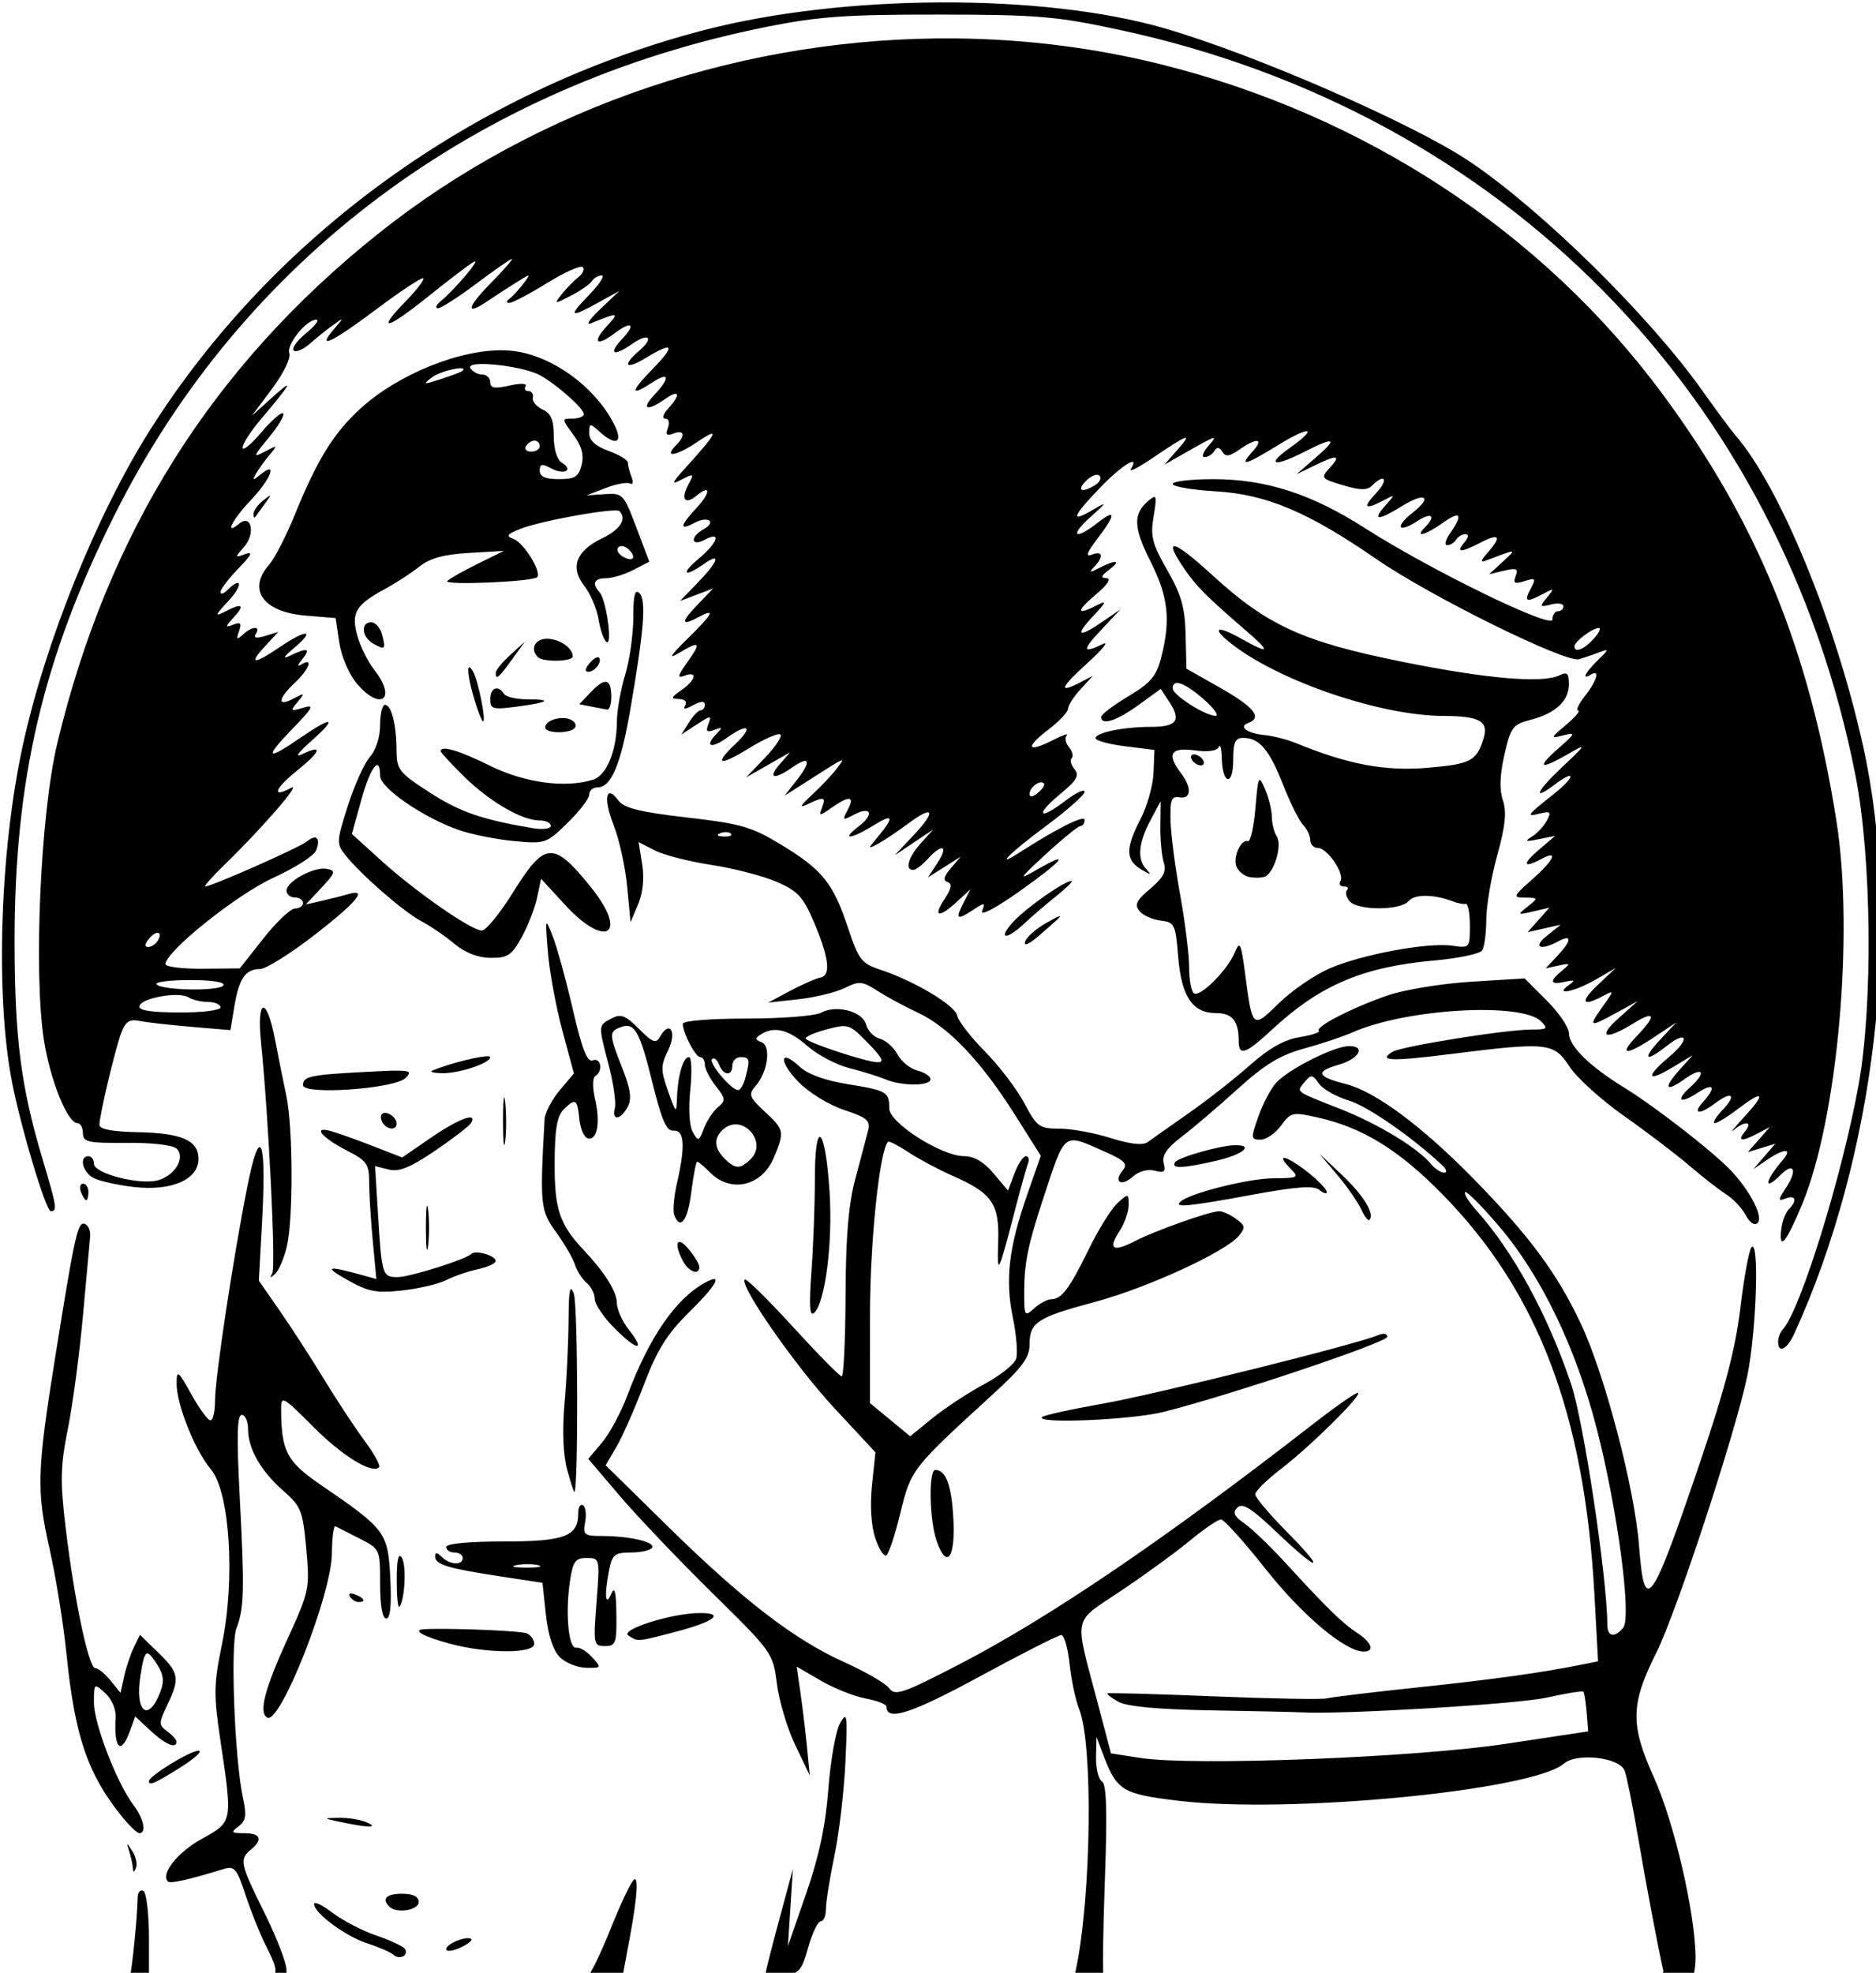<?xml version="1.0" encoding="UTF-8" standalone="no"?>
<svg
   xmlns:dc="http://purl.org/dc/elements/1.1/"
   xmlns:cc="http://creativecommons.org/ns#"
   xmlns:rdf="http://www.w3.org/1999/02/22-rdf-syntax-ns#"
   xmlns:svg="http://www.w3.org/2000/svg"
   xmlns="http://www.w3.org/2000/svg"
   xmlns:sodipodi="http://sodipodi.sourceforge.net/DTD/sodipodi-0.dtd"
   xmlns:inkscape="http://www.inkscape.org/namespaces/inkscape"
   sodipodi:docname="Medal award.svg"
   inkscape:version="1.0 (4035a4fb49, 2020-05-01)"
   id="svg1092"
   version="1.1"
   viewBox="0 0 90.327 94.979"
   height="94.979mm"
   width="90.327mm">
  <title
     id="title1132">Medal award</title>
  <defs
     id="defs1086" />
  <sodipodi:namedview
     inkscape:window-maximized="1"
     inkscape:window-y="-9"
     inkscape:window-x="-9"
     inkscape:window-height="1001"
     inkscape:window-width="1920"
     fit-margin-bottom="0"
     fit-margin-right="0"
     fit-margin-left="0"
     fit-margin-top="0"
     inkscape:snap-global="false"
     showgrid="false"
     inkscape:document-rotation="0"
     inkscape:current-layer="layer1"
     inkscape:document-units="mm"
     inkscape:cy="206.34334"
     inkscape:cx="176.81323"
     inkscape:zoom="1.4"
     inkscape:pageshadow="2"
     inkscape:pageopacity="0.0"
     borderopacity="1.0"
     bordercolor="#666666"
     pagecolor="#ffffff"
     id="base" />
  <g
     transform="translate(-59.21,-73.032)"
     id="layer1"
     inkscape:groupmode="layer"
     inkscape:label="Lager 1">
    <path
       transform="scale(0.265)"
       d="m 394.316,276.027 c -14.999,0.066 -30.4,1.76 -43.088,5.07 -41.64,10.863 -78.231,37.306 -100.568,72.674 -9.689,15.342 -19.023,38.51 -23.111,57.371 -4.141,19.105 -4.975,45.325 -1.941,61 1.611,8.324 6.169,23.5 7.059,23.5 1.214,0 1.083,-0.817 -1.535,-9.574 -3.897,-13.035 -5.037,-21.947 -5.049,-39.426 -0.018,-29.444 5.143,-51.456 18.168,-77.5 23.22,-46.427 65.657,-78.147 118.693,-88.717 9.212,-1.836 14.394,-2.201 31.057,-2.184 17.993,0.019 21.285,0.296 32.799,2.768 69.585,14.935 120.245,66.294 133.791,135.633 2.907,14.88 3.165,41.461 0.543,56 -2.958,16.402 -10.556,40.942 -13.764,44.451 -0.478,0.522 -0.869,1.535 -0.869,2.25 0,2.227 1.621,1.426 2.938,-1.451 14.708,-32.149 19.666,-74.48 12.506,-106.75 -5.033,-22.682 -15.176,-47.313 -23.307,-56.596 -0.676,-0.772 -3.355,-4.396 -5.951,-8.053 -9.612,-13.538 -29.038,-32.663 -42.186,-41.529 -10.173,-6.861 -39.09,-19.487 -55.502,-24.234 -11.084,-3.206 -25.682,-4.769 -40.682,-4.703 z m 2.764,6.547 C 359.289,282.195 321.352,294.691 292,318.17 c -30.042,24.032 -48.982,54.144 -58.162,92.473 -3.031,12.655 -4.338,41.561 -2.434,53.832 1.143,7.366 4.289,15.168 6.115,15.168 0.539,0 0.98,0.82 0.98,1.822 0,1.617 0.9,1.815 7.957,1.756 4.695,-0.039 8.421,0.4 9.092,1.07 1.641,1.641 -0.391,4.968 -3.514,5.752 -3.403,0.854 -11.535,-1.275 -11.535,-3.02 0,-0.76 -0.45,-1.381 -1,-1.381 -1.737,0 -1.082,2.885 0.895,3.943 1.042,0.558 4.338,1.302 7.324,1.652 6.828,0.803 11.781,-1.337 11.781,-5.088 0,-3.389 -3.037,-4.716 -11.148,-4.875 -4.542,-0.089 -6.846,-0.534 -6.848,-1.322 -0.005,-1.747 2.874,-13.862 3.996,-16.814 0.738,-1.942 1.504,-2.432 3.234,-2.076 1.246,0.257 5.484,0.74 9.418,1.074 l 7.154,0.607 0.709,-4.301 c 0.836,-5.07 2.021,-6.801 4.656,-6.801 1.061,0 5.507,-2.773 9.879,-6.162 7.691,-5.962 9.828,-8.531 6.199,-7.453 -0.963,0.286 -3.1,0.827 -4.75,1.203 l -3,0.682 2.848,-3.043 c 2.545,-2.719 2.652,-3.084 1,-3.42 -2.286,-0.465 -7.334,2.246 -7.342,3.943 -0.003,0.687 0.669,1.25 1.494,1.25 0.825,0 1.5,0.45 1.5,1 0,0.55 -0.654,1 -1.453,1 -0.799,0 -3.387,2.449 -5.75,5.443 L 267,451.529 l -6.75,0.057 c -3.713,0.031 -6.75,-0.345 -6.75,-0.836 0,-2.28 12.978,-12.668 19.592,-15.682 3.919,-1.786 7.423,-4.027 7.789,-4.98 0.854,-2.225 0.038,-3.038 -1.646,-1.641 -1.293,1.073 -17.362,8.195 -18.49,8.195 -0.318,0 1.186,-1.714 3.34,-3.807 6.967,-6.769 14.272,-15.188 12.23,-14.096 -3.638,1.947 -3,0.144 1.119,-3.166 4.332,-3.482 4.742,-4.825 0.902,-2.961 -1.415,0.687 -0.759,-0.261 1.664,-2.404 4.898,-4.332 3.887,-4.617 -2,-0.566 -6.161,4.239 -6.623,3.729 -1.459,-1.611 3.815,-3.945 4.099,-4.501 1.967,-3.855 -2.313,0.7 -2.385,0.626 -1,-1.053 1.393,-1.688 1.343,-1.728 -0.758,-0.609 -2.995,1.596 -2.86,0.051 0.25,-2.871 2.599,-2.442 3.429,-4.676 1.25,-3.367 -0.849,0.51 -0.811,0.208 0.121,-0.941 1.579,-1.946 0.922,-2.138 -2.188,-0.639 -1.514,0.73 -1.263,0.27 0.816,-1.496 3.853,-3.272 2.072,-3.309 -2.715,-0.057 -4.746,3.225 -5.762,3.178 -2.711,-0.125 l 2.426,-2.625 -2.375,0.732 c -1.63,0.502 -2.161,0.383 -1.691,-0.377 0.929,-1.503 -0.714,-1.403 -2.381,0.145 -1.103,1.023 -1.229,0.913 -0.689,-0.611 0.517,-1.462 0.293,-1.721 -1.047,-1.207 -1.508,0.579 -1.49,0.418 0.145,-1.389 2.071,-2.289 1.474,-2.596 -1.777,-0.914 -1.773,0.917 -1.632,0.54 0.752,-2 2.705,-2.882 2.488,-4.654 -0.236,-1.93 -0.66,0.66 -1.199,0.793 -1.199,0.297 0,-0.496 1.462,-2.414 3.25,-4.262 2.398,-2.479 2.726,-3.166 1.25,-2.627 -1.931,0.706 -1.939,0.66 -0.227,-1.295 2.122,-2.422 1.35,-6.077 -0.891,-4.217 -2.758,2.289 -1.281,-0.686 2.125,-4.279 3.65,-3.85 4.953,-7.248 1.799,-4.689 -1.458,1.183 -1.575,1.164 -0.848,-0.129 0.464,-0.825 1.565,-2.352 2.443,-3.395 1.528,-1.813 1.49,-1.84 -0.836,-0.617 -2.238,1.176 -2.179,0.972 0.723,-2.549 1.735,-2.105 2.901,-4.077 2.59,-4.383 -0.311,-0.306 -2.091,1.243 -3.957,3.443 -1.866,2.2 -3.401,3.454 -3.408,2.785 -0.008,-0.668 1.424,-2.918 3.184,-5 5.742,-6.794 6.324,-7.843 2.373,-4.285 l -3.887,3.5 3.691,-4.938 c 2.059,-2.754 3.445,-5.589 3.131,-6.406 -0.599,-1.561 3.113,-6.179 4.918,-6.119 0.592,0.02 -0.256,1.124 -1.885,2.455 -1.628,1.331 -2.639,2.742 -2.246,3.135 0.393,0.393 1.726,-0.17 2.961,-1.252 1.235,-1.082 3.146,-2.615 4.246,-3.404 1.979,-1.42 1.979,-1.413 0.094,0.797 -3.259,3.82 -0.417,2.472 7.861,-3.73 4.375,-3.278 8.149,-5.765 8.389,-5.525 0.239,0.239 -1.19,2.11 -3.178,4.156 -5.495,5.657 -3.525,5.248 4.053,-0.842 3.729,-2.996 7.456,-5.827 8.281,-6.291 1.532,-0.861 -3.285,4.878 -6,7.148 -0.825,0.69 -1.05,1.264 -0.5,1.275 0.55,0.012 3.691,-2 6.98,-4.469 3.289,-2.469 6.194,-4.49 6.457,-4.49 0.263,0 -1.508,2.025 -3.938,4.5 -4.277,4.358 -4.51,5.911 -0.473,3.154 1.085,-0.741 3.323,-2.195 4.973,-3.232 2.976,-1.871 2.988,-1.871 1.5,0.096 -0.825,1.091 -1.95,2.315 -2.5,2.719 -0.635,0.467 -0.643,0.74 -0.019,0.75 0.539,0.008 3.605,-1.605 6.814,-3.586 3.209,-1.981 6.144,-3.296 6.52,-2.92 0.376,0.376 0.008,1.209 -0.816,1.852 -0.824,0.643 -2.173,2.027 -2.998,3.074 -1.46,1.853 -1.414,1.859 1.688,0.256 1.753,-0.906 3.466,-2.1 3.809,-2.654 0.342,-0.554 1.134,-1.008 1.76,-1.008 0.625,0 -0.39,1.575 -2.256,3.5 -3.921,4.045 -3.591,4.317 1.693,1.395 L 336,328.43 l -3.488,3.305 c -1.918,1.817 -2.706,2.989 -1.75,2.605 5.162,-2.074 5.268,-2.049 2.814,0.643 -2.607,2.861 -1.695,3.594 1.482,1.191 3.11,-2.352 4,-1.756 1.441,0.967 -2.647,2.818 -1.617,3.321 1.842,0.898 2.973,-2.082 3.977,-1.078 1.254,1.254 -3.202,2.742 -2.494,3.562 1.154,1.338 5.063,-3.087 5.516,-2.359 1.25,2.01 -4.108,4.206 -4.096,5.092 0.033,2.387 3.048,-1.997 3.2,-0.797 0.291,2.299 -2.48,2.64 -1.356,3.075 1.953,0.758 2.613,-1.831 2.925,-0.878 0.566,1.729 -0.939,1.038 -1.169,1.828 -0.531,1.828 0.64,0 0.848,0.721 0.482,1.674 -0.487,1.268 -0.237,1.518 1.031,1.031 1.942,-0.745 2.204,0.367 0.49,2.08 -2.392,2.392 -0.089,2.085 3.74,-0.498 4.284,-2.89 3.84,-1.875 -2.006,4.59 -2.659,2.941 -2.753,3.22 -0.727,2.174 2.193,-1.133 2.261,-1.077 1.17,0.961 -1.416,2.646 -0.596,3.731 1.504,1.988 2.607,-2.163 2.583,-0.566 -0.033,2.256 -3.014,3.25 -3.144,4.179 -0.379,2.699 2.523,-1.35 4.131,-0.215 1.656,1.17 -2.495,1.396 -2.245,3.215 0.258,1.875 3.076,-1.646 2.405,0.483 -1.076,3.412 -3.346,2.815 -2.739,3.548 0.854,1.031 3.248,-2.275 2.714,-0.547 -1.027,3.324 l -3.25,3.363 3,-1.133 3,-1.135 -2.938,3.068 c -3.03,3.165 -2.863,3.835 0.504,2.033 2.986,-1.598 2.323,-0.418 -2.316,4.127 -3.037,2.975 -3.475,3.698 -1.535,2.535 3.898,-2.336 4.214,-2.038 1.654,1.557 -1.83,2.57 -1.938,3.058 -0.566,2.531 2.45,-0.94 2.088,0.769 -0.553,2.611 -1.954,1.363 -2.012,1.578 -0.441,1.623 1.053,0.03 1.527,0.512 1.131,1.152 -0.478,0.774 -0.051,0.763 1.439,-0.035 1.398,-0.748 2.121,-0.782 2.121,-0.1 0,0.569 -0.342,1.035 -0.76,1.035 -0.418,0 -1.378,0.993 -2.135,2.205 l -1.377,2.203 2.791,-1.828 c 2.583,-1.692 2.742,-1.701 2.125,-0.094 -0.521,1.357 -0.283,1.591 1.094,1.066 1.412,-0.538 1.514,-0.422 0.512,0.588 -2.414,2.431 -1.217,2.973 1.809,0.818 3.858,-2.747 4.819,-2.002 1.49,1.156 -4.008,3.803 -2.961,4.121 2.502,0.76 2.778,-1.709 5.334,-2.824 5.682,-2.477 0.347,0.347 -0.913,2.24 -2.801,4.207 L 359,416.824 l 4,-2.283 4,-2.283 -1.904,2.191 c -2.23,2.567 -1.027,2.885 2.246,0.592 3.19,-2.234 3.607,-1.243 0.924,2.199 l -2.262,2.902 2.998,-1.914 c 8.49,-5.419 8.154,-5.26 6.518,-3.068 -0.814,1.091 -2.839,3.242 -4.5,4.781 -2.26,2.095 -2.471,2.535 -0.836,1.75 2.966,-1.424 3.361,-1.329 2.609,0.631 -0.604,1.573 -0.492,1.573 1.754,0 3.223,-2.257 4.257,-2.116 2.912,0.396 -1.026,1.916 -0.945,1.986 1.051,0.918 3.158,-1.69 3.879,-0.177 0.977,2.053 -3.396,2.61 -1.53,2.451 2.822,-0.238 3.553,-2.196 3.643,-1.391 0.289,2.588 -1.502,1.782 -1.478,1.831 0.402,0.822 1.1,-0.59 3.542,-2.226 5.428,-3.635 4.658,-3.479 5.194,-2.36 1.004,2.098 L 386,430.975 l 3.5,-2.344 3.5,-2.344 -2.25,2.492 c -2.277,2.522 -2.953,4.863 -1.404,4.863 0.465,0 1.659,-0.9 2.654,-2 2.629,-2.905 3.842,-2.45 1.795,0.674 l -1.75,2.672 2.977,-1.883 2.979,-1.885 -1.811,2.107 c -1.275,1.483 -1.453,2.227 -0.598,2.512 0.878,0.293 0.725,1.153 -0.553,3.104 -2.152,3.284 -1.042,3.503 2.283,0.449 l 2.449,-2.25 -1.135,2.186 c -1.675,3.221 -1.414,3.542 1.381,1.711 2.354,-1.542 2.475,-1.537 1.863,0.057 -0.382,0.994 2.475,-0.516 6.861,-3.625 7.925,-5.618 9.46,-7.554 3.061,-3.861 -3.462,1.998 -3.31,1.74 1.697,-2.875 3.025,-2.788 5.838,-5.073 6.25,-5.08 0.412,-0.006 0.75,-0.503 0.75,-1.105 0,-0.967 -5.048,1.557 -11.75,5.875 -4.854,3.127 -1.881,0.135 4.75,-4.781 3.85,-2.854 7,-5.65 7,-6.213 0,-0.563 -1.605,0.199 -3.566,1.695 -4.804,3.664 -5.502,2.545 -0.82,-1.314 2.962,-2.442 3.482,-3.346 2.561,-4.457 -0.636,-0.766 -0.87,-1.679 -0.521,-2.027 0.349,-0.349 0.124,-1.249 -0.5,-2 -0.624,-0.751 -0.8,-1.72 -0.393,-2.152 0.408,-0.432 -0.763,-0.019 -2.602,0.916 -4.625,2.353 -5.012,1.305 -0.725,-1.965 1.961,-1.496 3.566,-3.2 3.566,-3.787 0,-0.587 1.013,-2.168 2.25,-3.516 l 2.25,-2.451 -2.184,1.137 c -4.167,2.167 -3.791,1.071 1.184,-3.438 2.75,-2.493 4.018,-4.059 2.816,-3.48 -3.759,1.812 -3.823,1.175 -0.262,-2.613 L 427,386.312 l -3.154,2.164 c -4.478,3.075 -5.205,2.683 -1.783,-0.963 2.384,-2.54 2.527,-2.917 0.754,-2 -3.802,1.966 -3.936,1.176 -0.316,-1.871 2.142,-1.803 2.918,-2.966 2,-3.004 -1.15,-0.045 -1.047,-0.401 0.441,-1.527 2.3,-1.739 1.328,-1.931 -1.756,-0.346 -1.8,0.925 -1.966,0.891 -0.936,-0.199 1.768,-1.871 1.55,-2.975 -0.438,-2.213 -1.213,0.465 -0.932,-0.342 1,-2.875 3.407,-4.467 3.427,-5.562 0.053,-2.908 -4.126,3.246 -5.183,2.425 -1.326,-1.029 3.03,-2.714 3.108,-2.891 0.625,-1.42 -4.3,2.548 -4.017,1.463 0.98,-3.752 4.124,-4.303 7.51,-6.404 5.76,-3.572 -0.392,0.635 1.269,-0.189 3.691,-1.83 6.744,-4.57 7.62,-4.89 4.904,-1.805 l -2.5,2.84 5,-2.836 c 4.329,-2.456 4.745,-2.547 3.096,-0.68 -1.048,1.186 -1.411,2.156 -0.809,2.156 0.603,0 1.403,-0.497 1.779,-1.105 0.486,-0.787 0.906,-0.749 1.451,0.133 0.591,0.956 1.297,0.865 3.096,-0.395 3.22,-2.255 4.572,-2.047 2.387,0.367 -2.527,2.792 -1.345,2.503 4.535,-1.115 5.996,-3.69 7.596,-3.365 2.23,0.453 -4.407,3.136 -2.852,3.512 2.734,0.662 5.47,-2.791 6.088,-2.456 2,1.084 l -3.5,3.031 3.201,-1.559 c 4.236,-2.061 4.978,-1.964 2.861,0.375 -1.693,1.871 -1.618,1.971 2.377,3.168 3.146,0.942 4.402,0.959 5.293,0.068 2.336,-2.336 3.05,-1.098 0.768,1.332 -2.547,2.711 -2.116,3.155 1.316,1.355 2.168,-1.137 2.17,-1.13 0.279,1 -2.417,2.722 -1.282,2.733 3.09,0.031 4.21,-2.602 5.624,-1.705 1.914,1.213 -3.317,2.609 -2.63,3.806 0.869,1.514 2.606,-1.707 3.463,-0.943 1.332,1.188 -1.926,1.926 0.133,1.382 3.295,-0.869 3.208,-2.284 3.735,-1.563 1.348,1.846 -0.856,1.222 -1.107,2.223 -0.559,2.223 0.549,0 1.275,-0.45 1.615,-1 0.34,-0.55 1.097,-1 1.682,-1 0.671,0 0.603,0.554 -0.182,1.5 -1.584,1.908 -0.674,1.901 3.051,-0.025 3.342,-1.728 3.767,-1.065 1.199,1.867 -1.354,1.545 -1.41,1.867 -0.25,1.424 5.64,-2.157 5.59,-2.16 3,0.217 l -2.5,2.295 2.725,-0.65 c 2.244,-0.536 2.612,-0.365 2.098,0.977 -0.503,1.312 -0.19,1.49 1.613,0.918 2.024,-0.642 2.129,-0.51 1.115,1.385 -1.28,2.391 -0.825,2.576 2.266,0.93 2.04,-1.087 2.085,-1.042 0.684,0.674 -1.385,1.696 -1.327,1.793 0.75,1.258 1.238,-0.319 2.25,-0.172 2.25,0.326 0,0.499 -0.45,0.906 -1,0.906 -0.55,0 -1,0.679 -1,1.508 0,1.811 -22.26,-9.047 -34.08,-16.623 -9.685,-6.207 -17.985,-8.885 -27.551,-8.885 -4.053,0 -7.369,0.392 -7.369,0.871 0,0.479 3.487,1.079 7.75,1.332 9.294,0.551 16.789,3.712 29.379,12.393 9.748,6.721 34.26,18.82 36.699,18.115 0.92,-0.266 2.572,-0.826 3.672,-1.244 1.827,-0.695 1.805,-0.572 -0.25,1.426 -2.321,2.256 -3.012,3.696 -1.25,2.607 1.701,-1.051 1.105,1.097 -1.072,3.865 -1.14,1.449 -1.702,2.653 -1.25,2.672 0.452,0.02 -0.528,1.181 -2.178,2.582 -2.921,2.479 -2.934,2.53 -0.5,1.918 2.298,-0.577 2.219,-0.381 -0.963,2.418 -4.027,3.543 -3.294,3.922 1.846,0.959 3.437,-1.981 3.375,-1.856 -1.229,2.5 -4.621,4.373 -5.337,6.174 -1.213,3.055 3.809,-2.881 3.759,-1.409 -0.055,1.619 -5.103,4.052 -5.288,4.306 -2.654,3.658 1.925,-0.474 2.096,-0.292 1.238,1.311 -0.547,1.022 -1.777,2.333 -2.732,2.914 -1.378,0.838 -1.117,0.931 1.262,0.445 l 3,-0.613 -3,2.562 c -3.097,2.646 -2.825,3.414 0.566,1.6 3.108,-1.664 2.233,0.218 -1.748,3.76 -3.525,3.136 -3.578,3.276 -1.25,3.307 2.395,0.031 2.401,0.056 0.432,1.619 -1.92,1.523 -1.881,1.56 0.973,0.895 l 2.973,-0.695 -1.973,2.225 -1.973,2.227 3,-0.676 3,-0.676 -2.5,2.004 c -2.627,2.105 -1.242,2.782 2.066,1.012 2.541,-1.36 2.458,-0.152 -0.182,2.658 l -2.113,2.25 2.363,-0.51 c 2.182,-0.471 2.23,-0.4 0.615,0.924 -2.369,1.941 -2.2,2.625 0.5,2.033 1.808,-0.396 1.955,-0.283 0.75,0.578 -2.831,2.022 1.04,1.232 4.883,-0.996 L 517,451.447 l -3.266,3.098 c -3.299,3.129 -2.85,4.034 0.982,1.982 2.042,-1.093 2.038,-1.052 -0.135,2 -2.623,3.684 -2.394,3.774 2.611,1.027 L 521,457.465 l -3.463,3.09 c -3.947,3.521 -2.426,4.11 2.596,1.006 4.057,-2.507 4.343,-1.546 0.68,2.277 -3.383,3.531 -1.972,3.599 3.205,0.156 L 528,461.346 l -2.938,3.148 c -3.315,3.554 -2.675,4.169 1.182,1.135 3.815,-3.001 4.279,-1.23 0.506,1.934 -4.385,3.677 -4.112,4.761 0.5,1.986 l 3.75,-2.256 -2.25,2.49 c -3.158,3.494 -2.799,4.386 0.75,1.859 3.365,-2.396 4.091,-1.297 0.994,1.506 -2.703,2.447 -1.791,3.063 1.42,0.959 2.927,-1.918 3.41,-1.032 0.932,1.707 -1.973,2.181 -0.644,2.369 2.096,0.297 3.115,-2.356 4.118,-1.693 1.559,1.031 -1.292,1.375 -1.976,2.5 -1.52,2.5 0.456,0 2.307,-1.125 4.109,-2.5 4.738,-3.614 5.328,-3.072 1.359,1.25 -1.894,2.062 -2.792,3.187 -1.996,2.5 2.025,-1.75 3.552,-1.564 2.047,0.25 -1.487,1.792 -0.665,1.919 2.316,0.355 L 545,480.352 l -2,2.279 -2,2.277 2.5,-0.766 2.5,-0.766 -2,2.314 -2,2.312 2.473,-1.68 c 3.22,-2.189 4.742,-2.153 2.834,0.068 -3.255,3.79 -3.508,5.809 -0.33,2.631 2.378,-2.378 3.075,-0.87 1.035,2.242 -1.557,2.376 -1.574,2.614 -0.137,2.062 1.848,-0.709 2.152,0.387 0.551,1.988 -0.591,0.591 -1.202,2.245 -1.359,3.674 -0.436,3.974 0.929,2.326 3.795,-4.584 6.473,-15.605 9.478,-49.286 6.225,-69.764 -4.941,-31.097 -14.358,-54.183 -31.613,-77.5 -21.737,-29.374 -54.007,-50.596 -90.973,-59.828 -12.241,-3.057 -24.823,-4.614 -37.42,-4.74 z m -81.891,56.668 c -7.991,-0.276 -19.45,4.297 -26.395,10.697 -4.803,4.427 -7.751,9.219 -11.811,19.203 -1.565,3.85 -3.666,7.929 -4.666,9.064 -3.987,4.525 -1.072,8.585 6.621,9.223 l 5.475,0.453 0.666,4.451 c 0.371,2.474 1.763,5.752 3.133,7.381 4.385,5.211 7.41,2.894 3.203,-2.453 -1.147,-1.458 -2.527,-4.249 -3.066,-6.203 -1.149,-4.16 -0.3,-5.577 5.084,-8.492 1.962,-1.062 4.754,-2.881 6.205,-4.041 1.892,-1.512 4.439,-2.214 9,-2.482 L 315,375.67 l -4.793,2.363 c -2.636,1.3 -5.111,2.699 -5.5,3.109 -0.781,0.825 15.486,0.141 16.312,-0.686 0.891,-0.891 -2.383,-6.238 -4.244,-6.932 -1.479,-0.551 -1.275,-0.861 1.225,-1.855 3.758,-1.495 17.282,-3.912 17.98,-3.213 1.399,1.399 0.165,3.34 -3.133,4.928 -4.765,2.294 -5.885,5.305 -3.23,8.68 1.102,1.402 2.262,4.141 2.578,6.088 0.316,1.947 0.974,3.786 1.463,4.088 1.112,0.688 -0.085,-7.739 -1.285,-9.047 -1.443,-1.572 -0.994,-2.551 1.176,-2.551 1.127,0 3.358,-0.676 4.955,-1.502 l 2.904,-1.5 -2.365,-6.25 c -2.288,-6.048 -2.471,-6.24 -5.703,-6.023 L 330,365.592 l 3.5,-1.344 c 1.925,-0.738 3.914,-1.101 4.42,-0.809 0.508,0.294 0.62,-0.25 0.25,-1.215 -0.368,-0.96 -0.67,-2.128 -0.67,-2.598 0,-0.469 -1.575,-1.423 -3.5,-2.119 -2.374,-0.859 -3.5,-1.895 -3.5,-3.221 0,-1.83 0.116,-1.849 1.828,-0.299 3.082,2.789 4.432,2.058 2.631,-1.424 -3.499,-6.766 -11.164,-12.32 -18.221,-13.201 -0.5,-0.062 -1.016,-0.103 -1.549,-0.121 z m -4.414,2.488 c 2.996,-0.069 8.641,0.834 10.852,2.078 3.122,1.757 7.873,5.993 7.873,7.021 0,0.447 -0.913,0.812 -2.029,0.812 -2.011,0 -2.011,0.028 0.127,2.92 1.526,2.064 1.97,3.676 1.512,5.5 -0.541,2.156 -1.221,2.58 -4.129,2.58 -2.463,0 -3.48,-0.449 -3.48,-1.535 0,-1.246 0.393,-1.324 2.086,-0.418 2.378,1.273 4.118,0.315 1.908,-1.051 -0.865,-0.535 -1.449,-2.471 -1.449,-4.807 0,-2.954 -0.494,-4.137 -2.021,-4.836 -1.113,-0.509 -1.911,-1.471 -1.773,-2.139 0.138,-0.667 -0.226,-1.215 -0.809,-1.215 -0.582,0 -0.811,-0.401 -0.508,-0.893 0.318,-0.515 -0.926,-0.56 -2.941,-0.105 -2.698,0.608 -3.492,0.47 -3.492,-0.607 0,-0.767 -0.649,-1.395 -1.441,-1.395 -0.793,0 -1.761,-0.52 -2.154,-1.156 -0.304,-0.493 0.509,-0.724 1.871,-0.756 z M 306.906,342.5 c 0.185,-0.012 0.343,-0.011 0.465,0.006 0.324,0.043 0.392,0.195 0.045,0.488 -0.229,0.193 -1.991,0.862 -3.916,1.486 -3.18,1.031 -3.322,0.999 -1.559,-0.352 1.039,-0.796 3.671,-1.542 4.965,-1.629 z m 13.652,13.143 c 0.518,0 0.941,0.45 0.941,1 0,0.55 -0.701,1 -1.559,1 -0.857,0 -1.281,-0.45 -0.941,-1 0.34,-0.55 1.041,-1 1.559,-1 z m 102.217,6.209 c 0.175,0.003 0.319,0.052 0.422,0.154 0.41,0.41 0.083,1.164 -0.727,1.676 -2.435,1.54 -3.516,1.079 -1.709,-0.729 0.697,-0.697 1.489,-1.111 2.014,-1.102 z m -150.268,3.809 c -0.038,-0.084 -0.448,0.221 -1.258,0.855 -0.962,0.755 -1.75,1.842 -1.75,2.416 0,0.574 0.127,0.858 0.283,0.629 0.156,-0.229 0.943,-1.318 1.75,-2.418 0.678,-0.925 1.013,-1.398 0.975,-1.482 z m 160.557,0.246 c -0.203,0.053 -0.498,0.268 -0.898,0.6 -2.896,2.404 -2.833,4.864 0.287,11.045 3.241,6.421 3.715,10.577 1.982,17.4 -0.887,3.496 -1.885,4.683 -6,7.148 -2.715,1.626 -4.936,3.314 -4.936,3.75 0,1.608 2.809,0.714 6.77,-2.154 l 4.068,-2.947 1.623,2.477 c 2.137,3.261 1.247,4.42 -3.395,4.42 -4.977,0 -10.066,1.038 -10.066,2.053 0,0.442 2.405,1.103 5.344,1.471 l 5.344,0.668 -0.164,4.154 c -0.091,2.285 -1.145,6.048 -2.344,8.363 -2.765,5.342 -2.749,7.466 0.07,9.168 1.768,1.067 1.982,1.074 1,0.039 -1.732,-1.825 -1.498,-4.794 0.701,-8.916 l 1.867,-3.5 -0.059,4.5 c -0.033,2.475 0.246,5.46 0.621,6.635 0.522,1.636 -0.052,2.751 -2.453,4.771 -2.515,2.116 -2.903,2.919 -1.959,4.057 0.647,0.78 2.381,1.556 3.854,1.727 2.52,0.291 2.707,0.675 3.178,6.539 0.583,7.257 2.601,10.271 6.883,10.271 2.952,0 4.117,1.436 4.117,5.08 0,2.819 1.245,2.385 6.123,-2.141 8.643,-8.019 16.47,-11.347 29.377,-12.492 4.4,-0.39 8.33,-1.215 8.734,-1.83 0.404,-0.615 0.742,-3.153 0.75,-5.639 0.008,-2.486 0.906,-7.733 1.994,-11.66 1.473,-5.316 1.734,-7.867 1.021,-9.98 -0.65,-1.928 -0.56,-4.584 0.281,-8.277 1.14,-5.008 1.515,-5.511 4.729,-6.336 4.543,-1.167 6.99,-3.438 6.99,-6.488 0,-1.995 -0.326,-2.291 -1.75,-1.594 -3.058,1.497 -13.294,0.607 -28.625,-2.488 -17.979,-3.63 -24.398,-6.559 -34.375,-15.686 -7.253,-6.634 -9.155,-7.054 -5.086,-1.123 2.174,3.168 3.997,4.989 11.266,11.262 4.5,3.883 4.203,4.274 -1.018,1.342 -4.736,-2.66 -5.477,-1.853 -1.229,1.338 8.882,6.672 26.862,12.693 37.994,12.727 6.623,0.019 8.277,0.952 7.307,4.111 -1.256,4.089 -2.352,4.655 -10.273,5.316 -7.656,0.639 -14.339,-0.617 -23.711,-4.457 -1.65,-0.676 -4.262,-1.35 -5.805,-1.496 -3.174,-0.301 -4.824,-1.538 -2.945,-2.209 2.595,-0.927 1.036,-2.894 -5.008,-6.316 L 439,397.072 l -0.146,-6.162 c -0.117,-4.928 -0.784,-7.276 -3.334,-11.732 -2.752,-4.809 -3.092,-6.15 -2.479,-9.781 0.398,-2.357 0.513,-3.357 0.195,-3.488 -0.048,-0.02 -0.104,-0.02 -0.172,-0.002 z m -96.656,8.896 c 0.407,0.014 0.89,0.24 1.291,0.641 1.511,1.511 0.668,2.353 -1.199,1.199 -0.793,-0.49 -1.111,-1.223 -0.705,-1.629 0.152,-0.152 0.369,-0.219 0.613,-0.211 z m 2.795,8.309 c -0.505,-0.018 -0.703,1.39 -0.703,4.672 0,3.048 -0.669,7.751 -1.488,10.451 -0.819,2.7 -1.492,6.529 -1.5,8.51 -0.016,5.211 -1.859,9.714 -4.291,10.486 -5.007,1.589 -12.475,0.591 -18.713,-2.504 -5.631,-2.794 -9.008,-3.791 -9.008,-2.66 0,0.233 1.912,2.302 4.25,4.6 4.643,4.563 10.511,7.977 13.711,7.977 1.122,0 2.039,0.438 2.039,0.975 0,0.545 -1.434,0.736 -3.25,0.432 -9.204,-1.539 -13.277,-2.949 -18.748,-6.484 -5.581,-3.607 -6.004,-4.143 -6.016,-7.65 -0.017,-4.667 -0.934,-8.271 -2.104,-8.271 -0.486,0 -0.883,1.659 -0.883,3.686 0,2.161 -0.761,4.54 -1.838,5.75 -1.011,1.135 -2.817,5.133 -4.016,8.885 -2.092,6.548 -2.108,6.91 -0.412,9.027 2.897,3.618 10.551,10.27 13.766,11.965 1.65,0.87 4.35,2.715 6,4.1 1.943,1.63 4.257,2.53 6.566,2.553 3.101,0.031 3.836,-0.454 5.641,-3.715 1.141,-2.062 2.406,-5.304 2.809,-7.203 l 0.732,-3.453 4.318,4.703 c 7.513,8.182 11.643,5.386 4.717,-3.193 -6.806,-8.43 -8.348,-8.328 -14.115,0.938 -2.382,3.828 -4.938,6.959 -5.68,6.959 -1.909,0 -12.023,-7.033 -18.305,-12.729 l -5.316,-4.82 1.73,-6.227 c 1.674,-6.021 3.402,-8.219 3.402,-4.328 0,2.19 7.835,7.582 14.293,9.836 2.314,0.808 6.822,1.712 10.018,2.012 5.683,0.532 5.896,0.46 9.75,-3.303 2.167,-2.116 3.939,-4.431 3.939,-5.145 0,-0.713 0.664,-1.297 1.477,-1.297 2.542,0 4.273,-4.15 6.045,-14.5 2.465,-14.397 2.854,-19.525 1.582,-20.797 -0.151,-0.151 -0.284,-0.23 -0.4,-0.234 z m -48.32,5.531 c -1.967,0 -1.715,2.716 0.359,3.877 2.173,1.216 2.317,1.065 1.602,-1.67 -0.317,-1.213 -1.2,-2.207 -1.961,-2.207 z m 223.021,1.031 c 0.498,-0.018 0.091,0.869 -0.904,1.969 -1.773,1.959 -3.5,2.631 -3.5,1.361 0,-0.838 3.242,-3.289 4.404,-3.33 z m -191.104,1.969 c -2.173,0 -3.093,1.876 -1.635,3.334 0.944,0.944 6.334,0.831 6.334,-0.133 0,-1.549 -2.425,-3.201 -4.699,-3.201 z m -3.984,0.5 -2.658,2.426 c -1.462,1.333 -2.658,2.796 -2.658,3.25 0,1.389 0.53,0.955 2.971,-2.426 z m 13.309,2.85 c -0.327,-0.065 -0.997,0.393 -1.605,1.127 -0.789,0.95 -0.864,1.523 -0.201,1.523 1.209,0 2.617,-1.896 1.924,-2.59 -0.032,-0.032 -0.07,-0.051 -0.117,-0.06 z m -23.42,1.834 c -0.435,0.029 -0.096,2.451 0.953,5.951 0.637,2.126 1.332,3.865 1.545,3.865 0.604,0 -0.861,-7.325 -1.801,-9 -0.32,-0.57 -0.552,-0.826 -0.697,-0.816 z m 24.689,2.635 c -0.59,0.032 -1.431,0.638 -2.551,1.811 l -2.156,2.258 2.156,0.42 c 1.186,0.231 2.494,0.484 2.906,0.559 0.412,0.075 0.75,-0.964 0.75,-2.307 0,-1.874 -0.346,-2.781 -1.105,-2.74 z m 103.979,0.217 c 0.943,0.045 2.607,1.06 4.779,2.967 1.879,1.65 2.839,2.998 2.133,2.996 -1.869,-0.005 -7.785,-3.792 -7.785,-4.982 0,-0.687 0.307,-1.008 0.873,-0.98 z m -123.621,0.984 c -0.682,-0.06 -1.252,0.653 -1.252,1.961 0,1.784 0.473,1.919 4.75,1.359 5.893,-0.771 6.732,-1.34 1.977,-1.34 -1.984,0 -3.887,-0.45 -4.227,-1 -0.39,-0.632 -0.839,-0.945 -1.248,-0.98 z m 11.791,5.383 c -1.514,0.022 -3.043,0.758 -3.043,1.705 0,1.165 4.716,1.163 5.436,-0.002 0.304,-0.492 -0.12,-1.154 -0.941,-1.469 -0.444,-0.17 -0.947,-0.242 -1.451,-0.234 z m 123.766,3.6 c 2.932,0 4.748,2.129 7.246,8.5 1.294,3.3 2.935,6.594 3.648,7.32 0.713,0.727 1.297,1.964 1.297,2.75 0,0.786 0.623,1.43 1.385,1.43 1.719,0 4.916,4.703 4.098,6.027 -0.33,0.534 -0.049,0.973 0.625,0.973 0.674,0 0.93,0.296 0.568,0.658 -0.362,0.362 -0.158,1.262 0.455,2 1.454,1.751 9.296,1.737 10.754,-0.019 1.068,-1.286 4.629,-1.243 8.115,0.1 0.825,0.318 1.837,0.507 2.25,0.42 0.412,-0.087 0.75,1.693 0.75,3.955 0,4.055 -0.045,4.105 -3.184,3.645 -4.453,-0.654 -16.602,1.612 -22.43,4.182 v 0.002 c -2.687,1.185 -6.783,4.01 -9.102,6.279 -4.774,4.673 -4.798,4.655 -6.1,-5.221 -0.766,-5.808 -0.967,-6.234 -1.902,-4 -1.343,3.206 -6.258,8.134 -7.404,7.426 -0.484,-0.299 -0.881,-2.429 -0.883,-4.734 -0.002,-2.305 -0.74,-8.241 -1.639,-13.191 -0.899,-4.95 -1.684,-11.025 -1.746,-13.5 -0.094,-3.764 0.175,-4.453 1.639,-4.207 2.134,0.358 2.268,-1.725 0.281,-4.352 -2.659,-3.515 -1.937,-4.76 2.42,-4.176 2.494,0.335 4.123,0.108 4.42,-0.617 0.259,-0.632 0.507,0.288 0.551,2.043 0.119,4.823 2.078,5.169 2.078,0.367 0,-3.249 0.361,-4.059 1.809,-4.059 z m -8.926,3 c -0.55,0 -0.723,0.45 -0.383,1 0.34,0.55 1.067,1 1.617,1 0.55,0 0.723,-0.45 0.383,-1 -0.34,-0.55 -1.067,-1 -1.617,-1 z m 11.971,4.652 c -0.352,-0.083 -0.503,1.379 -0.82,5.113 -0.293,3.447 -0.902,6.147 -1.354,6 -1.259,-0.41 -2.756,2.869 -2.096,4.59 0.323,0.841 1.336,1.697 2.252,1.902 0.916,0.205 2.195,0.194 2.844,-0.023 1.726,-0.579 3.281,-5.689 2.234,-7.342 -0.485,-0.767 -0.891,-2.376 -0.898,-3.578 -0.008,-1.202 -0.563,-3.452 -1.232,-5 -0.435,-1.006 -0.719,-1.612 -0.93,-1.662 z m -39.91,0.434 c 0.119,-0.018 0.232,-0.018 0.336,0.004 0.118,0.025 0.224,0.079 0.311,0.166 0.252,0.252 -0.228,1.027 -1.066,1.723 -0.95,0.789 -1.523,0.864 -1.523,0.201 0,-0.925 1.111,-1.967 1.943,-2.094 z m -78.232,1.99 c -0.772,0.097 -0.619,2.392 0.699,5.729 1.02,2.582 2.133,7.618 2.473,11.193 l 0.617,6.5 1.375,-3.262 c 0.871,-2.065 1.142,-4.736 0.734,-7.283 l -0.645,-4.023 2.922,1.51 c 1.607,0.831 6.227,2.017 10.268,2.635 4.04,0.618 9.371,1.993 11.846,3.057 3.824,1.643 4.836,2.717 6.738,7.15 2.825,6.585 3.232,9.889 1.262,10.264 -0.825,0.157 -3.3,1.245 -5.5,2.418 l -4,2.133 5.5,-0.609 c 3.025,-0.335 6.808,-1.256 8.406,-2.049 2.635,-1.306 3.194,-1.256 6,0.545 1.702,1.092 5.023,2.884 7.383,3.982 5.479,2.55 11.444,8.826 17.48,18.393 l 4.771,7.561 -2.502,7.162 c -3.316,9.491 -3.999,15.387 -2.576,22.242 0.647,3.115 0.916,6.479 0.6,7.477 -0.317,0.997 -2.934,3.076 -5.818,4.621 -2.884,1.545 -7.088,4.304 -9.34,6.133 l -4.094,3.326 -3.656,-3.014 -3.654,-3.012 V 514.658 c 0,-13.392 1.735,-30.082 3.287,-31.635 0.18,-0.18 1.876,0.692 3.77,1.939 1.894,1.247 5.443,3.143 7.887,4.213 7.251,3.173 8.589,5.098 8.354,12.012 -0.222,6.516 -0.024,6.119 3.246,-6.492 0.92,-3.546 1.897,-7.034 2.172,-7.75 0.275,-0.716 0.1,-1.303 -0.389,-1.303 -0.488,0 -1.418,1.407 -2.066,3.125 l -1.18,3.123 -2.629,-3.123 c -1.751,-2.081 -3.532,-3.125 -5.334,-3.125 -4.113,0 -13.617,-6.055 -13.617,-8.676 0,-3.007 -0.445,-3.266 -7.617,-4.42 -4.022,-0.647 -7.214,-1.808 -8.629,-3.137 -3.674,-3.45 -3.906,-1.035 -0.262,2.725 1.885,1.945 5.514,4.18 8.277,5.098 4.215,1.4 4.844,1.94 4.383,3.771 -0.296,1.176 -1.325,5.064 -2.285,8.639 -1.27,4.729 -1.762,10.519 -1.805,21.25 -0.032,8.112 -0.349,14.75 -0.703,14.75 -0.354,0 -4.352,-4.063 -8.887,-9.029 -4.534,-4.967 -8.458,-8.82 -8.717,-8.561 -1.041,1.041 9.195,15.743 16.238,23.324 l 7.496,8.068 -0.623,5.949 c -0.382,3.658 -0.156,7.358 0.586,9.607 0.664,2.012 1.572,3.433 2.018,3.158 0.445,-0.275 1.602,-3.765 2.57,-7.758 1.903,-7.842 2.066,-8.05 16.709,-21.426 5.426,-4.956 6.75,-6.746 6.75,-9.127 0,-4.021 1.373,-4.916 11.875,-7.727 9.443,-2.527 23.718,-9.081 26.143,-12.002 1.227,-1.479 1.164,-1.872 -0.496,-3.086 -1.047,-0.765 -2.423,-1.393 -3.057,-1.393 -1.709,0 -11.655,3.531 -15.395,5.465 -3.97,2.053 -4.877,1.416 -2.705,-1.898 0.899,-1.373 1.635,-3.481 1.635,-4.686 0,-2.136 -0.051,-2.144 -2.025,-0.357 -1.114,1.008 -3.466,4.789 -5.229,8.404 -3.486,7.15 -4.936,9.072 -6.846,9.072 -0.683,0 -2.066,0.746 -3.072,1.656 -1.748,1.582 -1.827,1.439 -1.805,-3.25 0.025,-5.095 0.723,-8.448 3.516,-16.906 3.977,-12.044 3.517,-11.689 10.895,-8.426 3.894,1.723 4.484,2.319 3.484,3.523 -1.755,2.114 -0.243,3.008 1.863,1.102 1.059,-0.958 2.671,-1.394 3.938,-1.062 1.743,0.456 2.052,0.2 1.643,-1.365 -0.361,-1.38 0.574,-2.747 3.297,-4.824 2.09,-1.594 6.668,-5.497 10.174,-8.674 4.891,-4.433 7.688,-6.136 12.021,-7.32 3.106,-0.849 7.085,-2.178 8.842,-2.955 9.731,-4.301 30.709,-5.521 34.24,-1.99 1.323,1.323 1.121,1.492 -1.785,1.492 -4.65,0 -23.6,3.041 -25.23,4.049 -2.693,1.664 -0.244,1.757 10.58,0.398 17.629,-2.213 18.74,-2.098 21.582,2.26 1.33,2.039 5.793,6.081 9.918,8.984 4.125,2.903 9.474,6.972 11.889,9.043 2.414,2.071 5.422,4.414 6.684,5.207 1.262,0.793 2.855,2.489 3.541,3.77 0.744,1.39 1.612,1.964 2.152,1.424 1.05,-1.05 -1.089,-5.385 -4.549,-9.217 -2.984,-3.305 -13.898,-11.828 -19.717,-15.398 -6.211,-3.811 -10,-7.533 -10,-9.824 0,-1.062 -1.814,-3.744 -4.031,-5.961 l -4.031,-4.033 -9.719,0.605 c -5.408,0.336 -12.158,1.448 -15.219,2.51 -6.477,2.246 -13.16,5.69 -12.439,6.41 0.279,0.279 -1.297,0.796 -3.502,1.148 -2.763,0.442 -5.56,2.017 -8.998,5.07 -2.743,2.437 -7.762,6.371 -11.152,8.742 -3.39,2.372 -6.752,4.741 -7.471,5.266 -0.861,0.628 -3.147,0.373 -6.709,-0.75 -2.972,-0.937 -7.166,-1.703 -9.318,-1.703 -3.636,0 -4.089,-0.33 -6.377,-4.643 -1.355,-2.553 -4.573,-6.774 -7.152,-9.381 -2.579,-2.606 -4.845,-5.536 -5.035,-6.51 -0.366,-1.873 -7.854,-6.339 -14.033,-8.369 -3.345,-1.099 -3.884,-1.804 -5.812,-7.6 -2.702,-8.12 -4.637,-10.525 -12.119,-15.07 -5.38,-3.268 -7.302,-3.824 -17.164,-4.961 -8.455,-0.975 -11.417,-1.703 -12.402,-3.051 -0.711,-0.973 -1.252,-1.382 -1.604,-1.338 z m 21.205,7.045 c 0.347,0.014 0.646,0.107 0.812,0.273 0.332,0.332 -0.258,0.569 -1.312,0.525 -1.165,-0.048 -1.401,-0.286 -0.604,-0.605 0.361,-0.144 0.756,-0.208 1.104,-0.193 z m 62.701,8.877 c -1.293,0 -8.161,4.809 -10.541,7.381 -2.961,3.199 -1.388,3.498 1.939,0.369 1.316,-1.237 3.938,-3.488 5.826,-5 1.888,-1.513 3.137,-2.75 2.775,-2.75 z m -2.162,6.383 c -0.238,0.033 -1.05,0.468 -2.375,1.213 -1.881,1.057 -3.63,2.594 -3.887,3.414 -0.285,0.908 0.661,0.52 2.42,-0.994 3.047,-2.622 4.239,-3.688 3.842,-3.633 z m -93.186,1.346 c -0.195,0.069 -0.072,1.649 0.219,5.227 0.288,3.55 1.469,9.953 2.623,14.23 l 2.098,7.777 -2.604,3.096 c -1.433,1.702 -2.66,4.072 -2.727,5.268 -0.869,15.534 -0.768,16.528 2.09,20.473 1.53,2.112 3.08,4.78 3.445,5.93 0.365,1.15 1.321,2.638 2.125,3.305 0.804,0.667 1.461,1.983 1.461,2.924 0,0.941 1.649,3.36 3.666,5.377 h 0.002 c 4.128,4.128 5.67,4.18 2.447,0.084 -1.163,-1.478 -2.115,-3.655 -2.115,-4.836 0,-1.975 -2.247,-5.541 -6,-9.523 -4.394,-4.662 -5.314,-7.392 -5.291,-15.699 0.016,-6.111 0.426,-8.635 1.586,-9.795 2.189,-2.189 2.537,-1.996 2.893,1.609 0.172,1.745 0.838,3.345 1.479,3.555 1.728,0.567 2.39,-2.72 1.408,-6.984 -0.503,-2.18 -0.491,-3.987 0.029,-4.309 1.445,-0.893 1.03,-3.424 -0.467,-2.85 -1.012,0.388 -1.944,-1.986 -3.611,-9.201 -1.236,-5.349 -2.881,-11.336 -3.654,-13.305 -0.606,-1.543 -0.95,-2.405 -1.102,-2.352 z m -70.57,1.703 c 0.343,0.103 0.38,0.631 -0.158,1.502 -0.363,0.587 -1.138,1.066 -1.723,1.066 -0.663,0 -0.588,-0.573 0.201,-1.523 0.686,-0.826 1.336,-1.148 1.68,-1.045 z M 258,453.643 c 4.019,0 6.383,0.382 6.02,0.971 -0.686,1.11 -11.442,0.915 -12.162,-0.221 -0.262,-0.412 2.503,-0.75 6.143,-0.75 z m -2.35,2.719 c 0.88,0.023 1.625,0.158 2.057,0.432 0.711,0.451 2.305,0.826 3.543,0.834 1.237,0.008 2.25,0.45 2.25,0.98 0,0.538 -3.346,0.947 -7.559,0.924 -5.317,-0.028 -7.443,-0.385 -7.168,-1.209 0.369,-1.107 4.237,-2.031 6.877,-1.961 z m 15.6,2.305 c -0.546,0.108 -0.802,2.208 -0.396,6.227 1.4,13.889 2.721,40.828 2.059,42 -0.531,0.941 -0.401,0.971 0.52,0.123 0.673,-0.62 1.629,-2.87 2.123,-5 1.178,-5.077 1.116,-21.662 -0.102,-27.373 -0.528,-2.475 -1.455,-7.088 -2.062,-10.25 -0.758,-3.949 -1.595,-5.834 -2.141,-5.727 z m 104.398,0.26 c -1.073,-0.022 -2.142,0.178 -3.023,0.65 -1.096,0.587 -7.197,1.066 -13.559,1.066 -6.663,0 -11.566,0.404 -11.566,0.953 0,1.668 2.288,6.047 3.16,6.047 0.462,0 0.84,0.614 0.84,1.365 0,0.751 0.894,2.502 1.986,3.891 1.801,2.29 1.837,2.647 0.395,3.844 -0.874,0.726 -2.023,2.462 -2.555,3.859 -0.906,2.384 -1.033,2.425 -2.025,0.652 -0.625,-1.116 -0.805,-4.289 -0.443,-7.75 0.337,-3.223 0.222,-5.861 -0.256,-5.861 -1.052,0 -2.042,3.423 -2.168,7.5 -0.087,2.825 -0.181,2.75 -1.613,-1.301 -1.367,-3.865 -1.362,-4.625 0.035,-7.5 1.608,-3.309 0.238,-5.513 -1.498,-2.41 -0.732,1.307 -1.327,1.087 -3.834,-1.42 -2.484,-2.484 -3.3,-2.791 -4.996,-1.883 -2.43,1.3 -2.418,1.091 -0.475,8.551 0.854,3.277 1.346,6.747 1.094,7.711 -0.619,2.366 1.027,2.23 2.324,-0.193 0.785,-1.468 0.548,-3.199 -0.965,-7.037 -2.433,-6.172 -2.452,-6.632 -0.338,-7.443 2.56,-0.982 3.487,0.632 5.828,10.143 1.682,6.833 2.532,8.753 3.832,8.645 1.966,-0.163 2.156,2.829 0.605,9.557 -0.56,2.43 -0.789,5.017 -0.508,5.75 1.106,2.883 2.463,1.069 3.117,-4.168 0.378,-3.025 0.861,-5.5 1.072,-5.5 0.212,0 1.285,0.9 2.385,2 3.766,3.766 9.375,2.433 11.537,-2.742 1.978,-4.734 1.919,-5.028 -1.67,-8.381 -2.838,-2.651 -2.991,-3.09 -1.631,-4.652 2.212,-2.541 2.84,-7.257 1.057,-7.941 -1.194,-0.458 -1.218,-0.715 -0.127,-1.406 2.44,-1.547 5.036,-0.906 8.439,2.082 1.853,1.627 5.286,3.441 7.631,4.033 2.345,0.592 5.297,1.512 6.561,2.043 2.983,1.254 8.203,1.244 8.203,-0.016 0,-0.54 -1.067,-1.249 -2.371,-1.576 -1.305,-0.327 -2.936,-1.649 -3.625,-2.936 -0.689,-1.287 -2.13,-2.569 -3.203,-2.85 -1.073,-0.28 -2.186,-1.418 -2.477,-2.527 -0.438,-1.676 -2.816,-2.799 -5.176,-2.848 z m 1.166,3.09 c 1.349,0.054 2.211,0.891 4.322,3.064 2.684,2.764 3.057,3.547 1.662,3.492 -2.023,-0.079 -12.07,-3.367 -12.938,-4.234 -0.309,-0.309 1.323,-1.071 3.627,-1.691 1.534,-0.413 2.517,-0.663 3.326,-0.631 z m 91.734,3.627 c -2.697,0 -11.018,4.195 -13.273,6.691 -0.948,1.049 -2.392,3.799 -3.207,6.109 -1.399,3.966 -1.377,4.199 0.391,4.199 1.03,0 2.709,-1.15 3.732,-2.555 1.773,-2.433 2.087,-2.503 6.658,-1.479 8.15,1.826 14.765,5.898 22.648,13.939 17.393,17.742 25.846,39.99 27.635,72.732 l 0.662,12.137 -2.898,0.58 c -7.645,1.528 -16.156,2.712 -29.898,4.16 -8.25,0.869 -15.675,1.764 -16.5,1.99 -0.825,0.226 -10.05,0.06 -20.5,-0.369 -10.45,-0.429 -19.151,-0.672 -19.336,-0.539 -0.185,0.133 0.715,0.824 2,1.537 1.544,0.857 7.253,1.382 16.836,1.547 7.975,0.138 15.4,0.304 16.5,0.369 7.139,0.423 39.117,-1.501 44.398,-2.672 3.518,-0.78 6.541,-1.273 6.719,-1.096 0.177,0.177 0.449,1.874 0.604,3.77 l 0.279,3.447 -15,2.266 c -16.542,2.498 -56.745,4.052 -66.352,2.564 l -5.354,-0.83 -2.506,-9.5 c -4.188,-15.878 -4.581,-14.072 4.361,-20.062 4.317,-2.892 9.937,-6.986 12.488,-9.098 2.551,-2.112 5.091,-3.84 5.643,-3.84 0.551,0 4.217,4.07 8.146,9.045 6.6,8.356 14.44,14.955 17.768,14.955 2.077,0 1.518,-1.631 -1.162,-3.387 -2.706,-1.773 -5.468,-4.468 -13.033,-12.723 -2.75,-3 -6.106,-6.225 -7.459,-7.164 -1.895,-1.316 -2.187,-1.979 -1.273,-2.893 0.913,-0.913 2.549,0.116 7.135,4.49 7.784,7.425 9.187,7.345 1.816,-0.104 -3.145,-3.178 -5.719,-6.234 -5.719,-6.793 0,-0.559 2.138,-2.655 4.75,-4.658 5.386,-4.129 15.094,-13.77 13.867,-13.77 -0.445,0 -4.029,2.502 -7.963,5.561 -27.073,21.045 -48.138,35.348 -64.561,43.834 -10.152,5.246 -11.538,5.717 -12.588,4.281 -0.649,-0.888 -4.292,-3.008 -8.094,-4.713 -9.133,-4.096 -18.461,-11.27 -32.174,-24.744 l -11.26,-11.066 1.955,-3.326 c 1.075,-1.829 3.335,-6.947 5.021,-11.373 2.376,-6.235 4.189,-9.155 8.055,-12.963 5.111,-5.034 6.408,-7.318 3.168,-5.584 -5.406,2.893 -10.262,9.899 -14.252,20.564 -1.145,3.059 -3.21,6.903 -4.59,8.543 l -2.51,2.982 5.748,6.752 c 3.162,3.714 10.716,11.64 16.785,17.613 10.908,10.735 11.043,10.926 11.738,16.5 0.387,3.102 1.888,8.114 3.336,11.139 l 2.633,5.5 -0.486,-5 c -0.268,-2.75 -0.802,-7.197 -1.188,-9.883 l -0.701,-4.881 4.404,2.557 c 2.422,1.407 6.092,2.867 8.154,3.244 2.062,0.377 3.75,1.037 3.75,1.467 0,2.736 4.506,1.277 16.996,-5.502 7.602,-4.126 14.25,-7.502 14.773,-7.502 0.523,0 1.201,2.363 1.506,5.25 0.305,2.888 1.093,6.6 1.752,8.25 2.546,6.378 2.201,33.887 -0.594,47.25 L 418.596,635 h 17.928 c -7.423,-0.067 -12.482,-0.15 -12.576,-0.244 -0.213,-0.213 -0.108,-8.132 0.234,-17.598 0.452,-12.502 0.308,-17.405 -0.529,-17.922 -0.634,-0.392 -1.118,-2.372 -1.076,-4.402 l 0.076,-3.691 1.174,3.102 c 2.533,6.692 3.455,7.265 13.674,8.498 20.122,2.428 64.382,-1.835 70.092,-6.752 2.355,-2.028 10.12,-1.125 11.025,1.283 0.386,1.028 1.466,6.369 2.4,11.869 1.511,8.893 3.666,20.28 4.637,24.5 0.185,0.804 -2.144,1.182 -14.023,1.357 h 19.357 c 0.318,-1.06 0.51,-2.349 0.51,-3.68 0,-7.921 -3.841,-24.574 -7.576,-32.848 -4.301,-9.525 -4.229,-13.289 0.428,-22.566 3.667,-7.305 14.507,-40.308 16.578,-50.471 1.64,-8.048 2.178,-24.889 0.742,-23.242 -0.455,0.522 -1.363,5.449 -2.018,10.949 -0.88,7.397 -2.778,14.686 -7.293,28 -8.973,26.458 -10.147,28.07 -11.123,15.281 -0.791,-10.368 -6.163,-30.906 -10.521,-40.23 -4.279,-9.155 -9.357,-16.028 -19.49,-26.385 -9.425,-9.633 -17.932,-15.938 -23.346,-17.301 -5.194,-1.308 -5.521,-2.248 -1.209,-3.484 3.713,-1.065 5,-3.381 1.879,-3.381 z m -156.344,1.852 c -1.337,-0.126 -6.891,1.234 -10.205,2.584 -0.55,0.224 0.171,0.443 1.602,0.486 3.132,0.095 8.898,-1.797 8.898,-2.92 0,-0.083 -0.104,-0.132 -0.295,-0.15 z M 358,467.643 c 1.654,0 1.756,0.441 0.869,3.75 -0.332,1.237 -0.921,2.25 -1.311,2.25 -1.242,0 -5.426,-4.965 -4.752,-5.639 0.356,-0.356 0.931,0.092 1.277,0.996 0.789,2.056 2.416,2.152 2.416,0.143 0,-0.825 0.675,-1.5 1.5,-1.5 z m -61.914,2.463 c -1.221,-0.03 -3.202,0.059 -6.225,0.221 -10.112,0.542 -11.361,0.807 -11.361,2.412 0,1.843 16.666,0.668 18.648,-1.314 0.895,-0.895 0.972,-1.269 -1.062,-1.318 z m 165.697,1.051 c 0.356,0.041 0.712,0.461 1.289,1.285 0.71,1.014 3.128,2.395 5.375,3.068 3.45,1.034 11.42,6.543 17.018,11.766 0.814,0.76 0.978,1.367 0.371,1.367 -0.601,0 -1.683,-0.713 -2.406,-1.584 -2.457,-2.961 -9.604,-7.293 -16.527,-10.02 -8.354,-3.29 -7.975,-3.002 -6.404,-4.895 0.574,-0.691 0.929,-1.029 1.285,-0.988 z m -146.742,3.812 c -0.124,0.013 -0.21,1.527 -0.213,4.174 -0.004,3.85 0.174,5.549 0.395,3.773 0.22,-1.775 0.224,-4.925 0.008,-7 -0.068,-0.648 -0.133,-0.953 -0.189,-0.947 z m -21.488,2.809 c -0.284,-0.036 -0.54,0.02 -0.719,0.199 -0.294,0.293 -0.237,1.013 0.125,1.6 0.815,1.318 2.541,1.403 2.541,0.125 0,-0.885 -1.097,-1.816 -1.947,-1.924 z m 15.361,0.838 c -0.949,-0.082 -3.69,1.263 -7.15,3.646 l -5.254,3.617 -5.254,-2.049 c -2.89,-1.127 -6.324,-2.355 -7.631,-2.727 -3.554,-1.011 -1.751,1.179 2.943,3.574 3.512,1.792 3.932,2.405 3.939,5.736 0.004,2.051 0.3,6.837 0.658,10.637 l 0.652,6.908 -2.408,-0.666 c -6.601,-1.825 -7.243,-1.648 -2.91,0.805 3.858,2.183 5.284,2.461 9.998,1.943 3.024,-0.332 6.624,-1.179 8,-1.881 1.376,-0.702 3.964,-1.592 5.752,-1.977 1.788,-0.385 3.25,-1.062 3.25,-1.504 0,-0.975 -3.666,-2.037 -4.422,-1.281 -1.007,1.007 -11.068,4.179 -13.359,4.213 -2.802,0.04 -2.922,-0.335 -3.594,-11.316 l -0.541,-8.848 2.477,0.621 c 1.875,0.471 3.917,-0.355 8.396,-3.396 3.255,-2.211 6.197,-4.471 6.539,-5.023 0.41,-0.663 0.349,-0.996 -0.082,-1.033 z m 48.023,1.254 c 2.881,-0.148 5.45,3.744 2.902,6.291 -1.883,1.883 -2.813,1.867 -4.768,-0.088 -1.961,-1.961 -2.004,-3.826 -0.121,-5.389 0.639,-0.53 1.321,-0.78 1.986,-0.814 z m 15.404,2.289 c -0.476,0.163 -0.844,2.594 -0.848,7.535 -0.003,4.647 -0.287,12.274 -0.629,16.949 -0.459,6.272 -0.328,8.227 0.502,7.455 1.993,-1.854 3.38,-12.667 2.803,-21.85 -0.425,-6.764 -1.216,-10.3 -1.828,-10.09 z m 75.602,1.484 c -2.677,0 -10.451,2.201 -11.02,3.121 v 0.002 c -0.734,1.188 1.447,1.102 7.5,-0.295 4.786,-1.105 6.931,-2.828 3.52,-2.828 z m -177.365,0.359 c -0.51,0.094 -1.264,2.425 -2.201,7.141 -2.602,13.094 -5.877,34.781 -5.877,38.924 0,1.967 -0.375,3.576 -0.832,3.576 -0.458,0 -2.02,-2.138 -3.475,-4.75 -2.404,-4.32 -2.647,-4.501 -2.67,-2.01 -0.034,3.803 3.286,12.15 6.217,15.633 3.458,4.11 4.467,19.926 2.027,31.777 -1.502,7.296 -1.531,9.137 -0.285,17.502 2.228,14.96 2.267,14.751 -3.42,17.896 -4.369,2.417 -7.489,6.357 -6.119,7.727 0.433,0.433 3.805,-0.325 10.197,-2.293 1.882,-0.579 2.351,-0.014 3.887,4.68 0.961,2.936 2.585,7.008 3.609,9.049 1.859,3.702 2.638,5.381 0.803,6.146 h 3.055 l -0.012,-1.607 c -0.009,-1.237 -1.801,-5.85 -3.982,-10.25 -4.449,-8.972 -4.616,-9.744 -2.5,-11.5 2.259,-1.875 1.812,-3 -1.191,-3 -2.371,0 -2.493,-0.149 -1.031,-1.25 1.348,-1.015 1.496,-2.002 0.789,-5.25 -1.505,-6.921 -2.298,-27.764 -1.17,-30.729 1.412,-3.709 1.488,-6.879 0.588,-24.021 -0.571,-10.861 -0.472,-14.75 0.371,-14.75 0.63,0 1.145,1.148 1.145,2.551 0,3.585 2.309,7.636 6.4,11.229 3.241,2.846 3.553,3.631 4.178,10.529 0.656,7.235 0.557,7.718 -3.375,16.324 -4.213,9.222 -5.32,13.515 -3.701,14.367 2.361,1.244 11.665,-22.371 11.734,-29.785 0.027,-2.907 0.322,-5.146 0.656,-4.975 0.334,0.171 2.295,1.171 4.357,2.221 3.735,1.902 3.75,1.934 3.75,8.225 0,3.958 0.414,6.314 1.109,6.314 0.746,0 0.987,-2.408 0.738,-7.342 -0.42,-8.309 -0.836,-8.873 -12.498,-16.848 -6.35,-4.342 -7.304,-6.152 -7.338,-13.918 -0.01,-2.439 0.362,-2.234 5.742,3.18 5.321,5.354 10.78,8.727 12.059,7.449 0.294,-0.294 -0.881,-2.444 -2.611,-4.777 -1.73,-2.334 -5.064,-7.394 -7.41,-11.244 -2.346,-3.85 -5.967,-9.449 -8.047,-12.443 l -3.783,-5.443 0.594,-10.787 c 0.493,-8.963 0.269,-13.604 -0.477,-13.467 z m 192.531,1.141 3.273,3.873 c 1.8,2.13 3.761,4.944 4.357,6.254 0.597,1.31 1.278,2.189 1.514,1.953 1.027,-1.027 -1.073,-4.475 -4.953,-8.131 z m -6.418,0.814 c -0.372,0.07 0.084,0.818 1.381,2.115 1.429,1.429 1.133,1.571 -3.25,1.586 -4.554,0.014 -15.434,2.764 -16.955,4.285 -1.099,1.099 1.441,0.848 13.096,-1.293 8.07,-1.483 11.193,-1.709 12.193,-0.879 0.739,0.614 1.344,0.796 1.344,0.404 0,-0.812 -3.643,-4.067 -6.25,-5.584 -0.815,-0.474 -1.335,-0.677 -1.559,-0.635 z m -218.16,4.684 c -0.533,0 -0.709,0.677 -0.393,1.502 0.317,0.825 0.753,1.498 0.969,1.498 0.216,10e-6 0.393,-0.673 0.393,-1.498 0,-0.825 -0.436,-1.502 -0.969,-1.502 z m 251.18,1.523 c 0.539,0.102 3.179,2.786 6.131,6.254 7.59,8.917 13.869,21.912 17.666,36.566 3.797,14.655 6.431,34.423 4.844,36.336 -1.531,1.845 -2.848,1.648 -2.863,-0.428 -0.062,-8.743 -4.301,-36.979 -6.566,-43.75 -4.217,-12.602 -10.536,-24.186 -17.316,-31.74 -1.352,-1.507 -2.242,-2.957 -1.975,-3.225 0.017,-0.017 0.044,-0.021 0.08,-0.014 z m -188.68,2.471 c -0.126,0.091 -0.211,1.55 -0.211,4.008 0,3.575 0.18,5.038 0.402,3.25 0.222,-1.787 0.222,-4.713 0,-6.5 -0.069,-0.559 -0.134,-0.799 -0.191,-0.758 z m -62.43,3.262 c -1.12,-0.027 -1.794,3.379 -5.135,24.246 -3.321,20.743 -3.425,24.196 -1.051,34.727 1.15,5.101 2.545,13.745 3.1,19.211 1.51,14.87 3.807,21.686 9.867,29.281 1.44,1.805 2.955,3.281 3.367,3.281 1.345,7e-5 0.789,-2.677 -1.061,-5.115 -3.009,-3.965 -7.189,-14.785 -7.189,-18.605 0,-3.557 0.019,-3.573 2.055,-1.73 1.178,1.066 1.984,2.944 1.893,4.404 -0.36,5.723 0.973,6.967 2.609,2.436 L 248,587.422 l 2.801,2.609 c 2.676,2.494 4.699,3.342 4.699,1.971 0,-0.352 -0.755,-1.191 -1.678,-1.865 -1.57,-1.148 -1.57,-1.454 0,-4.762 2.321,-4.89 2.15,-5.881 -1.643,-9.557 l -3.318,-3.219 -1.104,2.271 c -0.606,1.249 -1.399,3.621 -1.764,5.271 l -0.662,3 -1.826,-2.25 c -1.004,-1.237 -2.252,-2.25 -2.771,-2.25 -1.192,0 -3.817,-12.458 -5.373,-25.5 -1.019,-8.538 -0.96,-11.171 0.41,-18 0.883,-4.4 2.113,-13.625 2.732,-20.5 0.62,-6.875 1.211,-13.352 1.312,-14.393 0.101,-1.041 -0.342,-2.077 -0.984,-2.305 -0.08,-0.028 -0.156,-0.047 -0.23,-0.049 z m 108.23,3.332 c -0.55,0.097 -0.394,1.431 0.703,3.48 1.058,1.976 2.965,2.648 2.965,1.045 0,-0.489 -0.885,-1.952 -1.967,-3.25 -0.787,-0.945 -1.371,-1.333 -1.701,-1.275 z m -19.66,8.572 c -0.299,0.09 -0.412,1.831 -0.436,5.709 -0.025,4.036 -0.353,10.81 -0.729,15.053 -0.424,4.788 -0.256,9.3 0.443,11.896 0.62,2.301 1.221,4.181 1.338,4.18 0.74,-0.009 0.659,-33.972 -0.086,-35.982 -0.221,-0.597 -0.396,-0.896 -0.531,-0.855 z m 147.836,8.127 c -0.31,-0.049 -0.748,0.034 -1.258,0.254 -3.854,1.659 -40.397,10.743 -50.066,12.445 -5.674,0.999 -10.588,2.084 -10.918,2.414 -1.269,1.269 16.252,0.523 22.09,-0.941 11.946,-2.996 40.645,-12.63 40.645,-13.645 0,-0.3 -0.182,-0.479 -0.492,-0.527 z m -81.631,24.715 c -1.253,0 -1.086,9.104 0.236,12.896 1.833,5.258 3.428,3.165 3.045,-3.998 -0.326,-6.1 -1.359,-8.898 -3.281,-8.898 z m -64.186,6.35 c -0.394,-0.057 -0.691,0.563 -0.691,1.52 0,4.198 -2.468,5.131 -13.572,5.131 -6.286,0 -10.428,0.397 -10.428,1 0,0.55 0.675,1 1.5,1 0.825,0 1.5,0.45 1.5,1 0,1.38 -2.345,1.257 -3.801,-0.199 -0.854,-0.854 -1.199,-0.874 -1.199,-0.068 0,1.454 2.281,2.152 11.781,3.598 l 7.719,1.174 0.623,5.793 c 0.394,3.666 1.312,6.49 2.5,7.689 1.033,1.042 3.183,1.921 4.781,1.955 2.823,0.058 2.855,0.003 1.131,-1.902 -0.976,-1.078 -2.282,-1.866 -2.904,-1.75 -1.393,0.259 -2.012,-6.251 -1.145,-12.039 0.547,-3.647 0.977,-4.25 3.043,-4.25 2.394,0 2.405,0.045 1.791,8 -0.594,7.709 -0.539,8 1.531,8 1.957,0 2.142,-0.513 2.078,-5.75 -0.051,-4.137 -0.311,-5.189 -0.93,-3.75 -1.088,2.532 -1.289,0.193 -0.375,-4.375 0.549,-2.746 1.028,-3.125 3.941,-3.125 1.824,0 3.559,-0.396 3.857,-0.879 0.631,-1.02 -4.127,-2.121 -9.166,-2.121 -3.194,0 -3.449,-0.215 -3.008,-2.523 0.265,-1.388 0.091,-2.764 -0.385,-3.059 -0.059,-0.037 -0.118,-0.06 -0.174,-0.068 z m -33.061,9.285 c -0.406,-0.101 -0.606,1.307 -0.615,4.283 -0.008,2.979 0.201,5.199 0.467,4.934 1.001,-1.001 1.34,-7.52 0.463,-8.906 -0.116,-0.183 -0.221,-0.287 -0.314,-0.311 z m 23.238,1.484 c 0.725,0.003 1.415,0.068 1.893,0.193 v 0.002 c 0.956,0.25 -0.062,0.447 -2.262,0.436 -2.2,-0.011 -2.982,-0.216 -1.738,-0.455 0.622,-0.12 1.382,-0.179 2.107,-0.176 z m -32.285,5.336 c -0.232,0.046 -0.273,0.238 -0.076,0.557 0.336,0.544 1.033,0.988 1.551,0.988 1.438,0 1.121,-0.716 -0.611,-1.381 -0.223,-0.085 -0.413,-0.139 -0.57,-0.162 -0.118,-0.018 -0.216,-0.017 -0.293,-0.002 z m 63.52,3.545 c -5.055,0 -14.666,3.03 -12.986,4.094 1.791,1.134 1.498,1.158 8.422,-0.645 7.157,-1.863 9.256,-3.449 4.564,-3.449 z m -47.967,2.879 c -0.787,0.007 -1.484,0.022 -2.053,0.051 -2.42,0.121 -0.328,1.315 4.65,2.654 6.713,1.804 15.266,1.819 15.266,0.023 0,-0.766 -0.635,-1.636 -1.41,-1.934 -1.044,-0.401 -10.945,-0.842 -16.453,-0.795 z m -52.463,4.461 c 0.395,-0.042 0.927,0.645 1.773,1.938 1.206,1.84 1.365,3.085 0.641,4.99 -2.188,5.754 -4.695,3.773 -3.639,-2.875 0.435,-2.736 0.717,-3.998 1.225,-4.053 z m 126.773,11.561 c -0.189,-0.024 -0.473,0.394 -0.873,1.1 -0.78,1.375 -1.738,6.745 -2.129,11.934 -0.502,6.672 -1.682,12.235 -4.029,19 l -3.32,9.566 0.453,-7 0.453,-7 -2.432,9 c -1.338,4.95 -2.464,9.365 -2.502,9.812 -0.038,0.447 1.382,0.672 3.154,0.5 2.908,-0.283 3.353,-0.776 4.559,-5.062 0.735,-2.613 1.759,-4.75 2.277,-4.75 0.518,0 0.941,-1.013 0.941,-2.25 4.5e-4,-1.237 0.697,-5.582 1.547,-9.654 0.85,-4.072 1.746,-11.722 1.994,-17 0.28,-5.956 0.323,-8.143 -0.094,-8.195 z m -117.465,6.119 c -1.478,-0.018 -8.982,4.589 -8.982,5.516 0,0.896 1.047,0.439 5.752,-2.516 2.611,-1.64 4.065,-2.989 3.23,-3 z M 285,605.844 c -2.929,0.06 -2.918,0.079 0.5,0.799 4.909,1.033 6.905,1.033 4.5,0 -1.1,-0.473 -3.35,-0.833 -5,-0.799 z m -38.404,4.818 c -0.075,0.006 0.055,0.442 0.328,1.312 0.317,1.007 0.611,2.357 0.654,3 0.057,0.843 0.217,0.83 0.572,-0.045 0.271,-0.667 -0.024,-2.017 -0.654,-3 -0.545,-0.85 -0.826,-1.273 -0.9,-1.268 z m 92.203,6.346 c -0.047,-0.005 -0.1,0.011 -0.158,0.047 -0.498,0.308 -2.393,4.279 -4.209,8.824 -1.816,4.545 -3.781,8.594 -4.367,8.998 -0.061,0.042 -0.278,0.083 -0.584,0.123 h 7.049 c 0.043,-0.45 0.415,-2.565 0.898,-5.059 1.591,-8.214 2.08,-12.858 1.371,-12.934 z m -89.691,2.037 c -0.367,0.054 -0.638,0.543 -0.658,1.289 -0.115,4.119 -0.951,12.312 -1.445,14.666 H 250.5 v -7.299 c 0,-4.368 -0.45,-8.219 -1,-8.559 -0.138,-0.085 -0.27,-0.116 -0.393,-0.098 z M 296.5,619.643 c -2.867,0 -3.768,0.9 -2.334,2.334 1.309,1.309 5.334,0.68 5.334,-0.834 0,-1 -1,-1.5 -3,-1.5 z m -15.734,1.689 c -0.171,-0.015 -0.266,0.038 -0.266,0.17 0,1.652 5.774,5.913 9.725,7.176 2.076,0.664 4.185,1.583 4.686,2.045 1.093,1.008 2.84,0.134 2.105,-1.055 -0.285,-0.461 -2.604,-1.549 -5.154,-2.418 -2.55,-0.869 -6.149,-2.734 -7.998,-4.145 -1.387,-1.058 -2.585,-1.728 -3.098,-1.773 z m 27.387,6.391 c -1.381,0.143 -3.652,1.214 -3.652,1.967 0,0.501 1.127,0.397 2.504,-0.23 1.377,-0.628 2.312,-1.334 2.076,-1.57 -0.088,-0.088 -0.227,-0.142 -0.4,-0.166 -0.152,-0.021 -0.33,-0.02 -0.527,0 z"
       style="fill:#000000;stroke-width:1"
       id="path1108" />
  </g>
</svg>
